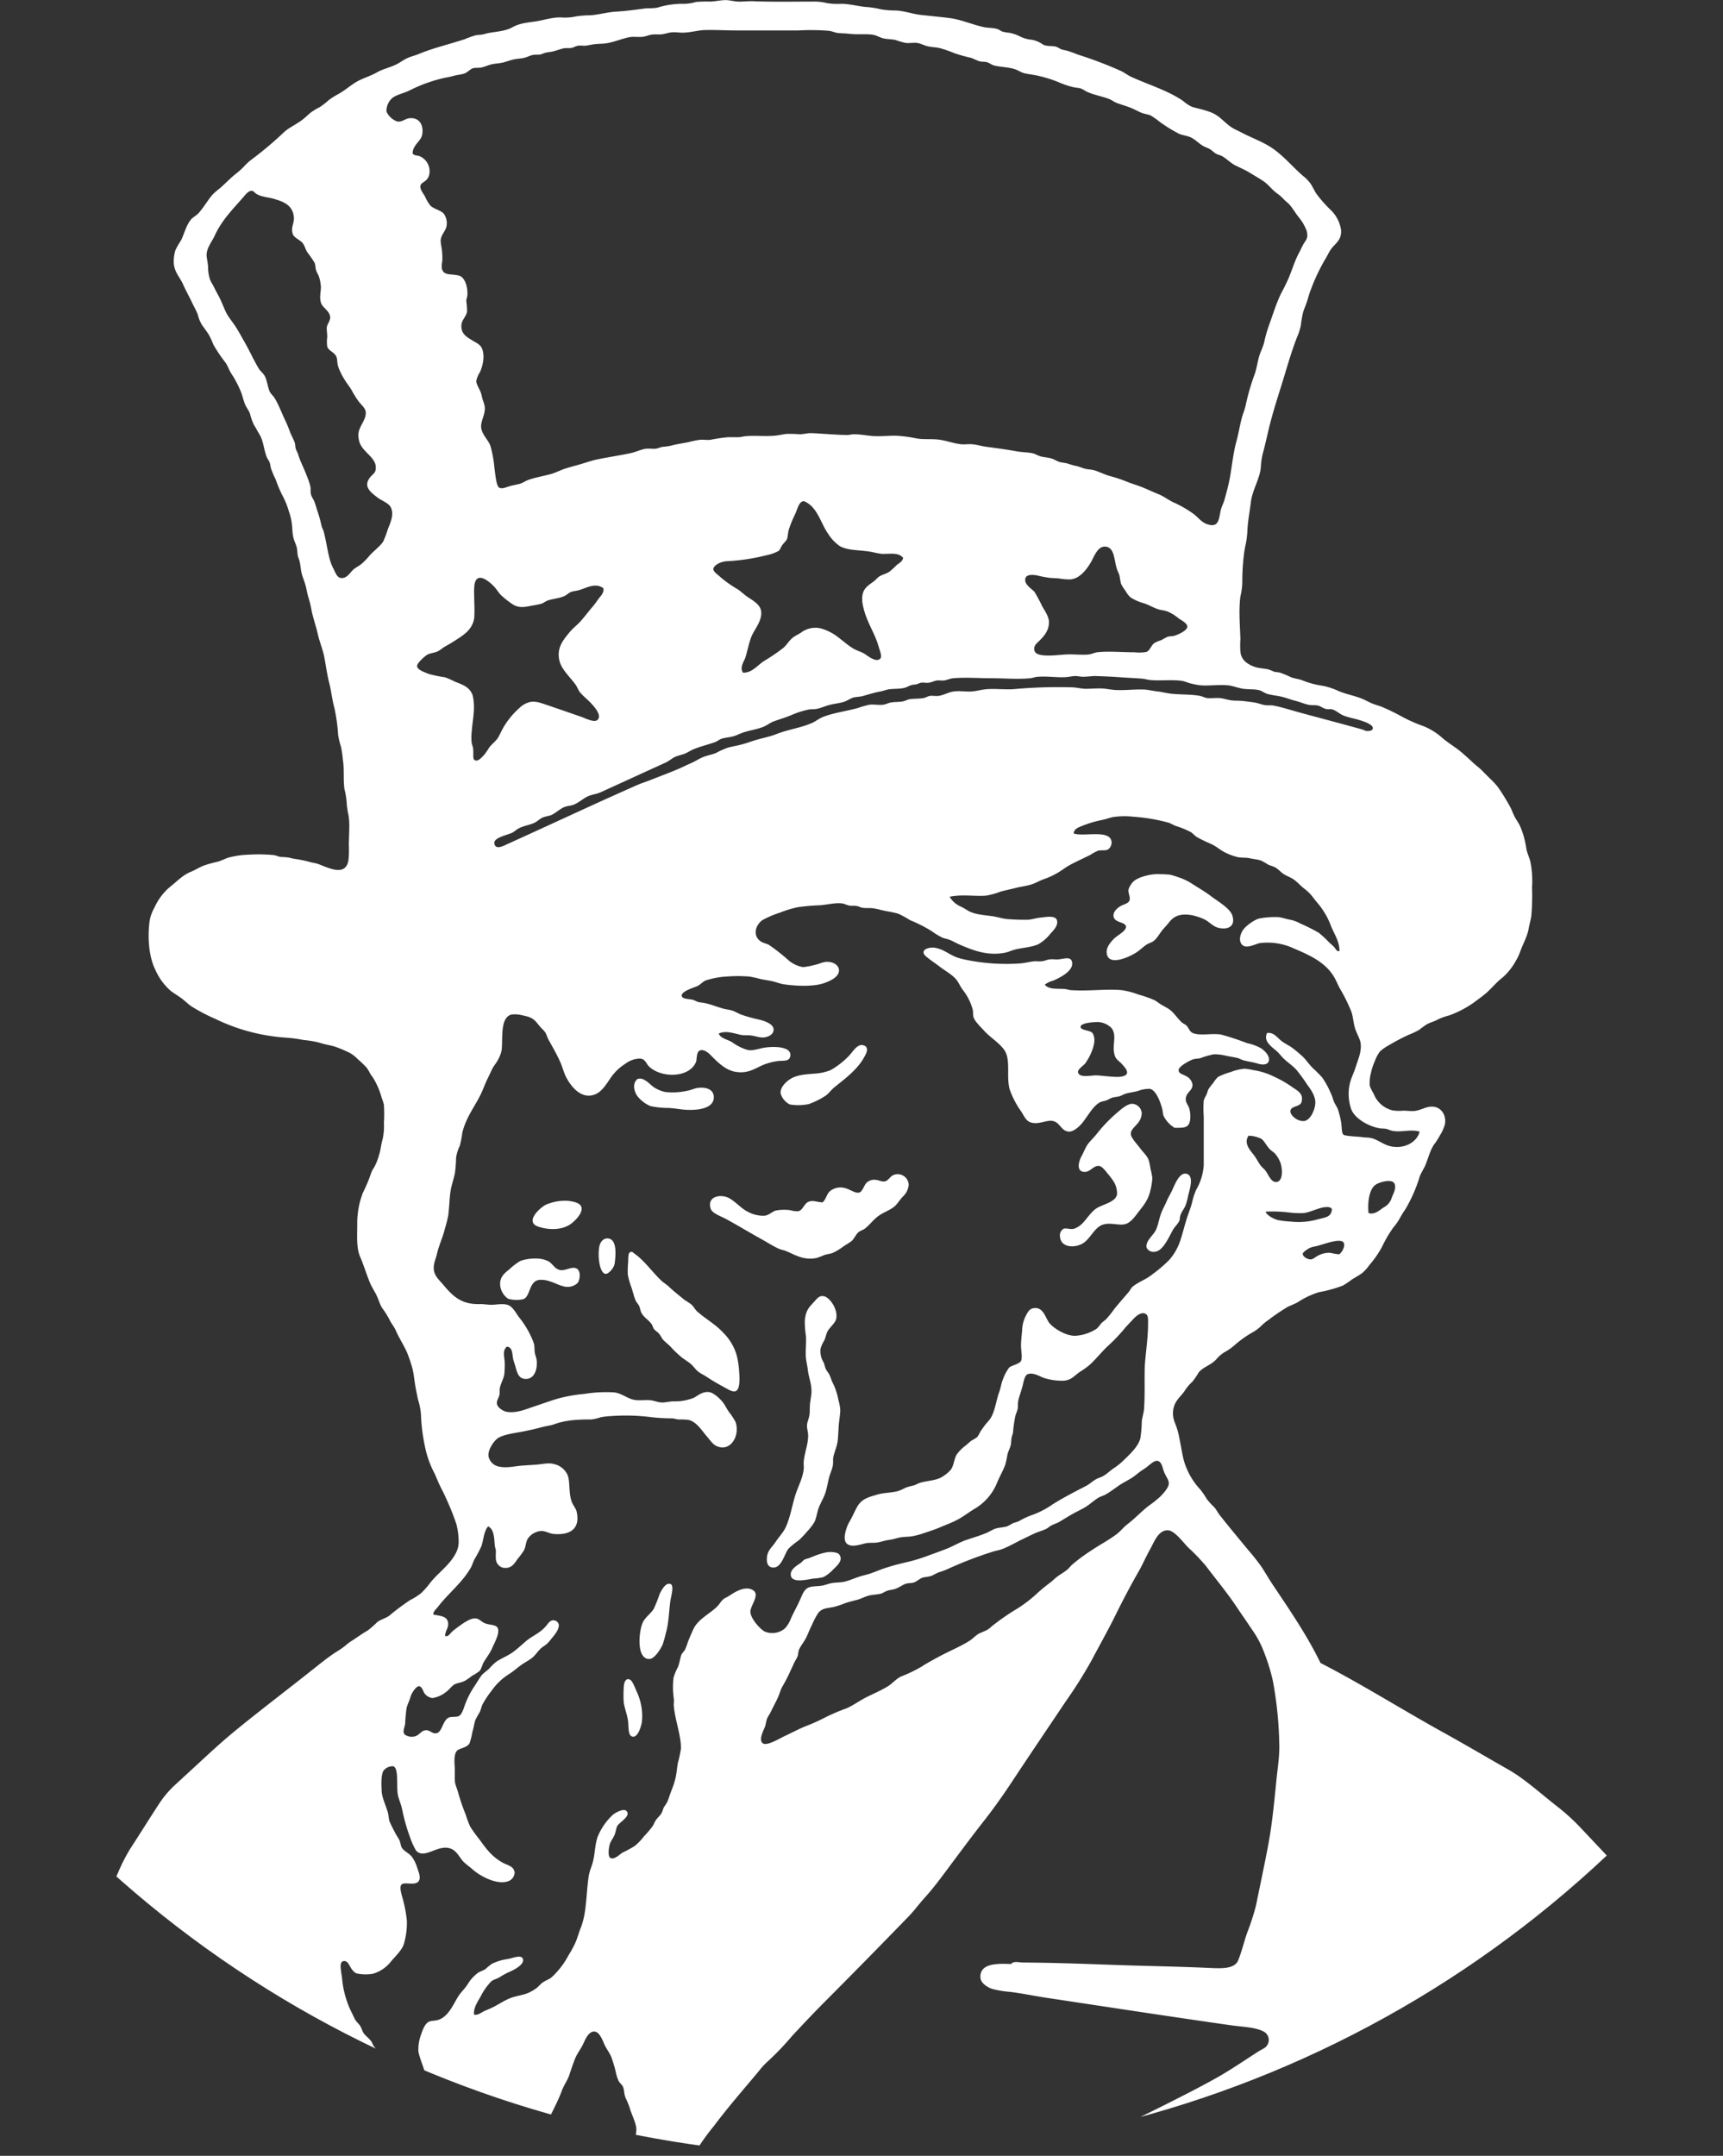 <svg xmlns="http://www.w3.org/2000/svg" viewBox="0 0 433.55 542.41"><rect x="0" y="0" width="433.55" height="542.41" fill="#333333" stroke="none"/><defs><clipPath id="a" transform="translate(-63.71 -12.85)"><circle cx="277.63" cy="277.63" r="277.63" fill="none"/></clipPath></defs><g clip-path="url(#a)" fill="#fff" fill-rule="evenodd"><path d="M0 542.31a34.77 34.77 0 0 0 1.49-3.16c1-3.51 2.6-6.62 3.82-9.88 3.26-8.74 7-17.64 10.25-26.47 1.62-4.35 3.59-8.5 5.5-12.77 2.77-6.18 5.85-12.54 8.67-18.92a43.92 43.92 0 0 1 3.07-6c2.5-3.83 4.79-7.55 7.18-11.19a25 25 0 0 1 4.19-4.94l4.76-4.38c3.16-2.91 6.33-5.89 9.69-8.67 6.67-5.5 13.63-10.73 20.5-16.21 1.72-1.37 3.39-2.7 5.22-3.92a21.91 21.91 0 0 0 2.7-1.86 9 9 0 0 1 1.31-1c1.39-.87 2.66-1.84 4.19-2.71a26 26 0 0 0 2.43-2.14c.92-.68 2.07-.9 3-1.59a58.64 58.64 0 0 1 5.22-3.91 15.25 15.25 0 0 0 2.79-1.77 20.65 20.65 0 0 0 2.15-2.42c1.93-2.53 4.83-4.44 6.43-7.37a6.17 6.17 0 0 0 .84-3.54 17.78 17.78 0 0 0-.56-4 62.13 62.13 0 0 0-2.61-6.53c-.42-1-1-2.08-1.49-3.07s-.91-2.12-1.4-3.17a24.85 24.85 0 0 1-2.42-6.81 46.35 46.35 0 0 1-1-8.1 17.14 17.14 0 0 0-.75-3.73c-.26-1.28-.54-2.55-.74-3.82-.23-1.42-.32-2.69-.65-3.92s-.7-2.33-1.12-3.45c-.81-2.11-2.14-4-3.08-6.15-.43-1-1.2-1.84-1.67-2.89a22.9 22.9 0 0 0-1.78-2.79c-.6-1-.87-2.11-1.39-3.17s-1.16-2-1.59-3c-.93-2.21-1.58-4.48-2.51-6.62-1-2.29-.75-5.14-.75-8.48a21.45 21.45 0 0 1 1.4-7.64 40.2 40.2 0 0 0 2.05-4.85 5 5 0 0 1 .75-1.49 14.14 14.14 0 0 0 1.3-3.26c.42-1.21.46-2.45.84-3.73a14.9 14.9 0 0 0 .37-4.29 34.69 34.69 0 0 0 0-4.56 12.8 12.8 0 0 0-.56-1.77 19.39 19.39 0 0 0-2-4.76c-.28-.48-.65-.9-.93-1.39a10 10 0 0 0-.84-1.4 26.13 26.13 0 0 0-2.33-2.24 7.92 7.92 0 0 0-2.7-1.86 28.09 28.09 0 0 0-3.26-1.31c-1.29-.31-2.49-.53-3.73-.93a25.73 25.73 0 0 0-3.91-.65 36.14 36.14 0 0 0-4-.56 47.7 47.7 0 0 1-18.17-4.75 43.5 43.5 0 0 1-6.08-3.2c-.87-.61-1.64-1.41-2.52-2.05s-1.87-1.21-2.7-1.87a15.1 15.1 0 0 1-3.82-5.31c-1.51-3.05-2-7.8-1.4-12.21a10.14 10.14 0 0 1 1.21-3.35 14.65 14.65 0 0 1 3.92-5.22c1.78-1.39 3.23-3 5.31-3.82 1.06-.44 2-1.06 3.07-1.49a27.47 27.47 0 0 1 3.55-1c1.25-.32 2.19-1 3.44-1.21a20.17 20.17 0 0 1 4-.56 41.62 41.62 0 0 1 6.8.09c.64.12 1.17.41 1.77.47a14 14 0 0 1 2.15.19 10.94 10.94 0 0 0 1.86.37 30.1 30.1 0 0 1 3.73.84 8.58 8.58 0 0 1 1.86.46c2.6 1 6.73 3.08 7.37-1.12a27.44 27.44 0 0 0 .09-3.72c0-2.57.3-5.28-.09-7.55a19 19 0 0 1-.47-3.36 20.14 20.14 0 0 0-.56-3.26c-.33-2.59 0-5-.37-7.18a33.28 33.28 0 0 0-.47-3.35 18.85 18.85 0 0 1-.74-3.08 44.64 44.64 0 0 0-.93-6.71c-.58-2.07-.77-4.23-1.31-6.33s-.82-4.24-1.21-6.34-1.2-3.87-1.68-6-1.19-4-1.58-6.05a28.11 28.11 0 0 0-.75-3.08c-.31-1-.47-2.07-.74-3.07s-.67-1.91-.94-2.89-.3-2.13-.56-3.17c-.12-.51-.37-1-.46-1.49s-.09-1.09-.19-1.68c-.17-1-.73-1.92-.93-2.89-.25-1.17-.23-2.36-.37-3.45a14.63 14.63 0 0 0-.75-3.07 20 20 0 0 0-1.68-4.1 34 34 0 0 1-1.67-4 23.83 23.83 0 0 1-1.12-2.61c-.17-.57-.17-1.08-.37-1.59s-.46-.76-.66-1.21c-.81-1.87-.83-4.07-1.86-5.77-.47-.79-.9-1.61-1.4-2.43a12.91 12.91 0 0 1-1-2.79c-.3-.89-1-1.7-1.31-2.52s-.61-2-.93-2.89a26.55 26.55 0 0 0-2.61-4.94c-.47-.8-.77-1.76-1.3-2.51a38.91 38.91 0 0 1-3.08-4.57 21.58 21.58 0 0 0-1.21-2.61c-.5-.72-1-1.46-1.59-2.24a8.5 8.5 0 0 1-1.11-2.7 25.51 25.51 0 0 0-1.22-2.52c-.74-1.66-1.68-3.27-2.51-5.12s-2.15-3-2.33-5.31a9.37 9.37 0 0 1 .46-3.36 22.54 22.54 0 0 1 1.4-2.42c.88-1.89 1.3-3.75 2.42-5.13.56-.68 1.44-1.07 2.06-1.77 1.13-1.31 2.14-3 3.26-4.38a15 15 0 0 1 2-1.77c1.33-1.17 2.6-2.51 4-3.63a18.56 18.56 0 0 0 2-1.78 13.07 13.07 0 0 1 1.97-1.82 92.8 92.8 0 0 0 8.29-7c1.32-1.16 3.11-1.92 4.57-3.07.74-.58 1.36-1.2 2.05-1.77a17.76 17.76 0 0 1 2.33-1.4 19.55 19.55 0 0 0 2.14-1.68A17.15 17.15 0 0 1 85 23.74c1.63-.88 3-2.11 4.57-3.07s3.5-1.45 5.22-2.43 3.58-1.28 5.31-2.23c.78-.44 1.55-1 2.42-1.4s1.86-.63 2.8-1c3.65-1.54 7.51-2.4 11.56-3.73a28.49 28.49 0 0 1 2.79-1c.55-.11 1.13-.1 1.68-.19s1-.27 1.49-.37c2.2-.41 4.29-.45 6.15-1.49s3.93-1.15 6.06-1.49 4.12-1.1 6.52-.93a12.87 12.87 0 0 0 3.36-.28 22.84 22.84 0 0 1 3.45-.28c2.17-.1 4.4-.8 6.71-.93s4.63-.44 6.89-.75c1.21-.17 2.37 0 3.55-.28a21 21 0 0 1 6.52-.93 10.76 10.76 0 0 0 3.07-.47 34.73 34.73 0 0 1 3.73-.09c1.15-.07 2.31-.31 3.45-.37s2.29.33 3.45.37 2.56-.14 3.73-.09c5 .2 10.18.09 15.09.09a12.9 12.9 0 0 1 3.45.37 16.25 16.25 0 0 0 3.64.19c2.31 0 4.51.72 6.8.84a21.16 21.16 0 0 1 3.26.56 22.86 22.86 0 0 0 3.54.28c2.25.06 4.33.88 6.43 1.11 2.34.26 4.6.48 6.9.75 3.25.38 5.93 1.67 9 2.33 1.09.23 2.32.14 3.36.47.49.15.87.49 1.3.65a8.49 8.49 0 0 0 1.59.28 9.44 9.44 0 0 1 2.79.93 8.18 8.18 0 0 0 3 .84 6.91 6.91 0 0 1 2.72 1.15c1 .57 2 .33 3.26.56a6.32 6.32 0 0 1 1.3.65 11.11 11.11 0 0 0 1.49.37 29.75 29.75 0 0 1 2.8 1 100.36 100.36 0 0 1 11 4.19c.83.42 1.55 1 2.42 1.4 4.34 2 9.18 3.41 13.05 6.06a9.94 9.94 0 0 0 2.23 1.49c1.88.56 4.14.94 5.78 1.86s2.59 2.25 4.29 3.36c.71.46 1.67.85 2.52 1.3 2.43 1.3 5.27 2.28 7.54 3.82 3.09 2.09 5.26 4.86 8 7.18a8.75 8.75 0 0 1 1.86 2c.49.77.84 1.61 1.4 2.43a32.14 32.14 0 0 0 3.54 4 8.82 8.82 0 0 1 2.61 5c.21 2.66-1.48 3.38-2.61 5-.48.71-.87 1.61-1.39 2.42a49.41 49.41 0 0 0-3.64 7.74c-.36.89-.61 1.88-.93 2.89s-.74 1.85-1 2.79a29 29 0 0 0-.56 3.27 14.25 14.25 0 0 1-.93 2.88c-1.49 3.8-2.58 7.76-3.73 11.47s-2.46 7.69-3.44 11.83c-.49 2.05-.93 4.1-1.5 6.15a19.25 19.25 0 0 0-.46 3.36c-.28 3-2.14 5.6-2.52 8.85-.25 2.15-.7 4.34-.84 6.71a24.44 24.44 0 0 1-.37 3.45 28.12 28.12 0 0 0-.56 3.26 57 57 0 0 0-.37 6.81 16.59 16.59 0 0 1-.47 3.35c-.45 3.36-.12 7.29 0 10.72a23.44 23.44 0 0 0 0 3.26 3.89 3.89 0 0 0 1.31 2.52 7.26 7.26 0 0 0 2.51 1.3c.91.29 1.82.29 3.17.56a12.75 12.75 0 0 1 1.4.56c.49.16 1.08.14 1.59.28a27.44 27.44 0 0 1 2.7 1.12c.93.38 2 .44 3 .84a22.56 22.56 0 0 0 2.89.93c1.14.3 2.15.36 3.17.65a18.62 18.62 0 0 1 2.79 1c1.76.79 3.66 1.12 5.69 1.86.89.33 1.68.78 2.61 1.21s1.89.64 2.79 1a53.05 53.05 0 0 1 5.13 2.51 38.74 38.74 0 0 0 5.31 2.33 16.31 16.31 0 0 1 4.66 2.89c1.39 1.23 3 2.16 4.38 3.26s2.68 2.37 4 3.55a23.48 23.48 0 0 1 2 1.77c1.19 1.29 2.62 2.47 3.73 3.91a52.41 52.41 0 0 1 2.89 4.66c.5.84.77 1.72 1.21 2.61s1 1.59 1.4 2.42a21.54 21.54 0 0 1 1 2.8 27.82 27.82 0 0 1 .65 3.17c.21.94.67 1.93.94 2.89a24.73 24.73 0 0 1 .46 6.71 59.13 59.13 0 0 1-.18 7.08c-.14 1-.47 2.13-.66 3.17-.37 2.08-1.32 3.63-2.05 5.59a13.36 13.36 0 0 1-1.21 2.61 15.45 15.45 0 0 1-3.35 4.19c-1.47 1.11-2.58 2.52-3.92 3.73a26.48 26.48 0 0 1-2.14 1.68 25.87 25.87 0 0 1-7.36 4.1 14.94 14.94 0 0 0-2.8 1c-.88.48-1.75.72-2.61 1.11a26.64 26.64 0 0 0-2.24 1.59 23.23 23.23 0 0 1-2.61 1.21 54 54 0 0 0-4.94 2.61 10.4 10.4 0 0 0-2.23 1.58 10 10 0 0 0-1.31 2.52 14 14 0 0 0-.93 2.89 8.93 8.93 0 0 0-.28 3.26 15 15 0 0 0 1 2 6.79 6.79 0 0 0 4.66 4.1 10.13 10.13 0 0 0 2.7.09c.89 0 1.79.13 2.61.09 1.75-.07 3.09-1.17 4.75-1.11 2.16.06 3.61 2.05 3.17 4.47a10.31 10.31 0 0 1-1.21 2.7 17.71 17.71 0 0 1-1.49 2.33c-1.08 1.53-1.61 3.94-2.33 5.5-.41.87-1 1.73-1.31 2.61a37.47 37.47 0 0 1-3.54 8.11 26.19 26.19 0 0 0-1.49 2.42 13.33 13.33 0 0 1-1.58 2.24 31.65 31.65 0 0 0-2.89 4.94 25.76 25.76 0 0 1-3.17 4.56 10.41 10.41 0 0 1-1.87 2.05c-.73.51-1.56 1-2.42 1.5a26.61 26.61 0 0 1-2.33 1.58 33.22 33.22 0 0 1-6.06 1.68 20.87 20.87 0 0 0-5.31 2.51c-.83.48-1.75.78-2.61 1.22a50.19 50.19 0 0 0-4.66 3.16 14.54 14.54 0 0 0-2.14 1.78 10.94 10.94 0 0 1-2.24 1.58 27.23 27.23 0 0 0-4.47 3.26 15.25 15.25 0 0 1-2.33 1.59 8.16 8.16 0 0 0-2.05 1.77c-1.4 1.54-3.37 1.94-4.47 3.35a18 18 0 0 1-1.59 2.33 10.29 10.29 0 0 0-1.77 2.05c-1.11 1.76-2.58 2.51-3 4.85a6.11 6.11 0 0 0 .37 3.35 18.94 18.94 0 0 1 .93 2.89c.5 2.23.83 4.59 1.31 6.53a17.9 17.9 0 0 0 4.19 7.45 19.48 19.48 0 0 1 1.59 2.33 16.82 16.82 0 0 0 1.86 2.05c.6.67 1 1.54 1.58 2.24 2.28 2.88 4.65 5.71 7 8.57a54.31 54.31 0 0 1 3.45 4.38c1 1.55 1.92 3.17 3 4.75 4.18 6.24 8.52 12.62 11.75 19.3 10.41 5.35 20.34 11.63 30.47 17.24 5.21 2.88 10.21 5.81 15.19 8.67 1.3.74 2.56 1.44 3.73 2.23 3.43 2.33 6.63 5.19 10 7.83a53.08 53.08 0 0 1 6.25 5.69c3.76 4 7.74 8.19 11.55 12.3a84.31 84.31 0 0 1 5.13 6.71q5.12 6.74 10.25 13.6a54.37 54.37 0 0 1 4.66 7.27c1.34 2.57 2.49 5.27 4 7.83v34.58H264.96c.65-.24 1.43-.19 2.14-.47 1.75-.68 3.39-1.65 5.13-2.42 7-3.13 13.57-6.21 20.5-9.69 4.45-2.24 8.87-4.46 13.23-6.9 3.59-2 7.39-4.62 10.81-6.8.53-.34 1.16-.59 1.59-.94a2.41 2.41 0 0 0-.1-3.82c-2-1.28-5.51-1.32-8.66-1.77-15.66-2.24-30.69-4.55-46.23-6.89-3-.45-5.92-1.08-9.13-1.49a25.35 25.35 0 0 1-4.57-.75c-1.33-.45-2.64-1.41-2.89-2.42a2.74 2.74 0 0 1-.09-.84c.17-3.17 4.17-3.15 7.73-3 .61-.85 2-.38 3-.38 8.3.05 16.39.37 24.69.66 6.8.23 14 .34 21.07.65 3.56.15 7.39.56 8.38-1.87.85-2.06 1.42-4.51 2.24-6.89a60.28 60.28 0 0 0 2.24-6.9c1-4.93 2.09-10 3.07-15.19s1.51-10.71 2.05-16.22c.28-2.8.74-5.6.75-8.38a96.2 96.2 0 0 0-1.62-16.71 47.69 47.69 0 0 0-2.14-7 24.73 24.73 0 0 0-3.17-6c-1.22-1.85-2.48-3.63-3.73-5.5-2.35-3.55-5.09-6.83-7.82-10.44a50.18 50.18 0 0 0-4.48-4.66c-1.05-1.05-3.35-4.17-4.94-4.29-2.51-.19-3.55 2.85-4.66 4.85s-1.91 3.9-2.89 5.59c-2.13 3.71-4.12 7.55-5.87 11.09-1.86 3.76-3.95 7.44-5.87 11.09a114.46 114.46 0 0 1-6.6 10.49c-4.56 6.81-9.14 13.56-13.6 20.32-2.26 3.41-4.58 6.68-7.09 9.87s-4.94 6.47-7.36 9.7-4.79 6.57-7.45 9.5c-1.35 1.49-2.54 3.14-3.92 4.57-7 7.23-14 14.35-21.06 21.44-2.79 2.78-5.56 5.74-8.29 8.66a70.48 70.48 0 0 1-6.25 6.53 16.58 16.58 0 0 0-2.05 2.23c-3.87 4.65-7.84 9.16-11.46 14a54.59 54.59 0 0 0-3.64 4.94 7.76 7.76 0 0 0-1.86 2.52h-17.71c.64-1.63 2.36-2.43 3.08-3.92a5.93 5.93 0 0 0 .65-3c-.16-1.63-1.18-3.45-1.68-5.22a21 21 0 0 0-1-2.42c-.41-.94-.33-2-.66-2.8-.24-.58-.83-.95-1.11-1.49a10.69 10.69 0 0 1-.66-2 30.68 30.68 0 0 0-1.21-4.1c-.47-1.12-1.25-2-1.86-3.45s-1.32-2.88-2.42-2.89c-1.34 0-2.1 1.69-2.71 3-.72 1.53-1.55 2.49-2.05 3.72-.59 1.46-1.05 2.87-1.49 4.2s-1.38 2.59-1.86 3.91c-.94 2.56-2.37 5.21-3.64 7.83-1.11 2.31-3.73 5-6.8 4.66a9.83 9.83 0 0 1-4.47-2c-.66-.44-1.43-.75-2.05-1.21s-1.15-1.45-2-1.12c-.34 2.82 2.5 3.83 1.86 6.43a2.25 2.25 0 0 1-2.42 1.68c-.93-.05-1.58-.76-2.43-1.4-.64-.48-1.8-1.36-2.61-1.21-1.07.2-1.41 1.85-1.49 2.89H0zM103.82 38.59c.42.67 1.24.44 1.86.75a4.1 4.1 0 0 1 2.24 4.93 2.77 2.77 0 0 1-1 1.31c-.55.42-1 .61-1.12 1.12-.18 1 .71 1.94 1.12 2.7a10.87 10.87 0 0 0 1.37 2.33c.91.89 2.79 1.21 3.45 2.14a4.06 4.06 0 0 1 .65 2.8c-.13 1.36-1.3 2.19-1.49 3.63-.1.81.34 2.21.38 3.64a16.49 16.49 0 0 1 0 1.86 5.31 5.31 0 0 0-.1 1.77c.49 1.86 2.17 1.25 4.29 1.77 1.45.36 2.23 2.69 2.14 4.76 0 .54-.25 1-.28 1.67a18.8 18.8 0 0 1 .19 2.61c-.17 1.18-1.27 2.07-1.4 3.27-.24 2.38 1.38 3.17 2.89 4.1.66.4 1.83.92 2.24 1.86.84 1.93.22 4.46-.47 6a6.43 6.43 0 0 0-.93 2.23c0 1 .86 2 1.21 3.17.17.56.27 1.18.47 1.77a8 8 0 0 1 .46 1.68c.13 1.81-1 3.38-.93 4.94.08 1.81 1.75 3.19 2.33 4.75a28.78 28.78 0 0 1 1 5.41c.23 1.64.47 4.7 1.21 5.12s1.62-.05 2.7-.37c.92-.27 2.06-.43 2.7-.65s1.19-.62 1.77-.84c1.88-.72 3.92-1 6-1.59 1.19-.36 2.39-1 3.63-1.39s2.64-.73 3.92-1.12 2.54-.83 3.91-1.12c2.74-.57 5.68-1 8.48-1.59 1.37-.3 2.7-1 3.92-1.11.8-.1 1.57.08 2.33 0 .6-.07 1.18-.38 1.77-.47a16.6 16.6 0 0 0 2.05-.28c1.3-.39 2.83-.56 4.56-.93a24.17 24.17 0 0 1 2.71-.56c.89-.09 1.79.1 2.7 0a41.61 41.61 0 0 1 4.38-.65h2.52c.7 0 1.41-.23 2.14-.28 2.33-.18 4.77.1 7.08-.1 1.08-.09 2.09-.36 3.08-.46a32.5 32.5 0 0 1 3.26.09c1 0 2-.32 3-.28 3.1.13 6 .43 9 .47.54 0 1.12-.2 1.68-.19 1.74 0 3.49.4 5.22.47s3.62-.13 5.4-.1a32.57 32.57 0 0 1 5 .66c1.78.32 3.58.12 5.32.28 2.05.18 4 1 6.05 1.21.94.09 1.87-.09 2.8 0 1.12.1 2.33.48 3.63.65 2.41.32 5 .67 7.46 1.12 1.39.25 2.67.23 3.91.46.82.16 1.52.65 2.24.84s1.69.24 2.52.47 1.55.74 2.23.93 1.45.18 2.24.47a18.27 18.27 0 0 0 2.05.56c.7.16 1.36.47 2.05.65s1.53.18 2.24.37c1.29.36 2.59 1.09 4.1 1.49a36.11 36.11 0 0 1 4.19 1.4c1.35.56 2.76.93 4.1 1.49s2.65 1.16 3.92 1.68 2.32 1.35 3.63 2a27.89 27.89 0 0 1 5.31 3.07c1 .79 1.8 1.93 3.17 2.43 3.17 1.13 3-1.47 3.54-3.64.23-.89.7-1.7.94-2.61s.5-1.86.74-2.79c1-3.77 1.17-7.95 2.24-11.84.52-1.91.82-3.82 1.3-5.69.34-1.3.89-2.47 1.12-3.82a57.55 57.55 0 0 1 2.24-7.55c.43-1.36.62-2.71 1-4.1s1-2.38 1.31-3.72a36 36 0 0 1 1.1-3.95c1.19-3.24 2.1-6.45 3.63-9.22.33-.61.63-1.25.93-1.87 1.26-2.61 1.84-5.17 3.26-7.73.29-.52.57-1.23.94-1.87.68-1.2 1.29-1.46.84-3.35a12 12 0 0 0-2-3.45c-.84-1.06-1.51-2.21-2.24-3.08-.41-.49-1.07-.94-1.58-1.49a10.71 10.71 0 0 0-1.59-1.4c-1.23-.87-2.15-2.12-3.17-2.88s-2.47-1.55-3.72-2.33-2.73-1.38-3.92-2c-1-.58-1.91-1.51-3-2.15-.48-.29-1.08-.38-1.58-.65s-1-.8-1.5-1.12-1.22-.52-1.77-.84c-1.13-.67-2.07-1.69-3.07-2.14s-2.05-.52-3-.93a36.28 36.28 0 0 1-4.85-3 19.39 19.39 0 0 0-2.24-1.58c-.7-.32-1.5-.38-2.23-.65-1-.39-2-1-3.08-1.4s-2.19-.72-3.26-1.12c-.63-.23-1.14-.67-1.77-.93-1.77-.72-3.93-1.06-5.69-1.86-.51-.24-1-.64-1.58-.84s-1.38-.2-2.05-.38a21.12 21.12 0 0 1-3.54-1.21 32.23 32.23 0 0 0-5-1.58c-1.19-.3-2.36-.38-3.54-.65-.9-.21-1.8-.88-2.7-1.12-1.6-.44-3.22-.45-4.94-.84-.66-.15-1.22-.67-1.86-.84s-1.13-.07-1.68-.19c-.84-.18-1.58-.69-2.42-.93a40.33 40.33 0 0 1-4-1.12 32.34 32.34 0 0 0-3.73-1.3c-1-.24-2.08-.23-3.07-.47s-1.85-.74-2.71-.84-1.9.11-2.89 0a25.12 25.12 0 0 1-2.51-.74c-.93-.21-2-.19-2.89-.37-1.15-.24-1.95-.91-3.17-1-1.85-.19-3.68.05-5.59-.19-.89-.11-1.76-.1-2.7-.18-.78-.07-1.53-.45-2.33-.56a56.74 56.74 0 0 0-7.74-.1h-15.61c-2.73 0-5.68-.18-8.1-.09-1.58.06-3.46.62-5.41.65-.91 0-1.83-.16-2.7-.09s-1.56.35-2.33.47-1.76 0-2.61.09-1.56.46-2.33.56c-1.1.13-2.36-.08-3.36.09-2 .37-4.1 1.34-6.15 1.59-.85.1-1.74.08-2.61.18s-1.54.29-2.33.38c-.59.06-1.25-.08-1.86 0s-1.1.45-1.68.56-1.26 0-1.86.09c-1 .19-2 .62-3 .84-.55.11-1.11.14-1.67.28s-.94.39-1.4.46-1.2 0-1.77.1c-.75.14-1.49.56-2.24.74s-1.69.2-2.51.37-1.74.51-2.61.75-1.91.28-2.89.47-1.8.64-2.71.83c-.67.15-1.47 0-2.14.19s-1.31 1-2.14 1.31-1.68.32-2.52.55a23.29 23.29 0 0 1-2.52.56 38.31 38.31 0 0 0-9 3.27c-1.44.66-3.19 1-4.19 1.86a4.28 4.28 0 0 0-1.4 3.36 4.64 4.64 0 0 0 2.8 2.51c1.52.11 2-1.07 3.82-.84 2 .25 2.77 2.16 2.33 4.29-.41 1.59-2.32 2.45-2.38 4.55zm-40 9.6c-.86-.59-1.75.42-2.42 1.21-2.73 3.18-5.51 5.83-7.37 9.88-.72 1.58-2 3-2.05 4.85 0 .72.31 1.93.38 3.07a10.6 10.6 0 0 0 .46 3.08c.27.69.74 1.35 1.12 2.14s.74 1.44 1.12 2.14c.76 1.42 1.28 3 2 4.38.63 1.11 1.53 2.17 2.24 3.27s1.37 2.31 2 3.44c1.42 2.4 2.5 4.93 3.82 7.09.41.68 1.12 1.17 1.49 1.86.62 1.16.72 2.63 1.21 3.82.28.68.94 1.14 1.3 1.77 1 1.63 1.7 3.58 2.61 5.5a31.27 31.27 0 0 1 1.21 2.89c.36 1 .93 1.9 1.22 2.8.16.5.11 1.07.28 1.58s.42.84.56 1.3c.54 1.85 1.45 3.46 2.14 5.32a20.15 20.15 0 0 1 .93 2.7c.17.84 0 1.43.19 2.14s.65 1.22.93 2 .47 1.53.74 2.33a35 35 0 0 1 1 3.63c.12.49.41.92.56 1.5.56 2.17.78 4 1.4 6.52a11.92 11.92 0 0 0 1.12 2.89c.42.87.81 2 1.77 2.14 1.58.18 2.29-1.44 3.26-2.23.67-.55 1.47-.88 2.14-1.5a18.7 18.7 0 0 0 1.77-1.86c1.09-1.28 2.87-2.48 3.54-3.73a30.23 30.23 0 0 0 1.12-3c.59-1.55 1.6-3.54.75-5.41-.53-1.14-2.28-1.69-3.36-2.51-1.79-1.37-3.76-2.85-1.77-5.22.72-.86 1.47-1 1.31-2.7-.22-2.2-3.11-3.53-4-5.78a5.84 5.84 0 0 1-.37-2c0-2.21 2-3.69 1.86-5.78-.07-1-1-1.71-1.86-2.8a26.85 26.85 0 0 1-1.77-2.88c-.56-.92-1.29-1.78-1.87-2.8a14.94 14.94 0 0 1-1.49-3.17c-.22-.79-.13-1.6-.37-2.24-.46-1.2-2-1.53-2.33-2.61a9.32 9.32 0 0 1 0-2.42c0-.9-.18-1.83-.1-2.51s.87-1.56.84-2.43c-.05-1.63-2-2.44-2.33-3.73-.42-1.44 0-2.63 0-3.91a11.2 11.2 0 0 0-.46-2.52c-.16-.54-.57-1.09-.75-1.67s-.15-1.33-.37-1.87a25.79 25.79 0 0 0-1.86-2.7c-.44-.72-.66-1.65-1.12-2.24-.68-.86-2.21-1.38-2.52-2.33-.56-1.71.4-2.67.28-4.19-.22-2.86-2.33-3.87-4.75-4.57-1.68-.59-4.31-.52-5.36-1.97zm123.13 121.06c2.24.09 3.63-1.84 5.22-2.89a47.6 47.6 0 0 0 4.94-3.35c.91-.79 1.42-1.84 2.42-2.61.5-.39 1.26-.75 2-1.21a6 6 0 0 1 4.85-1.12 12.29 12.29 0 0 1 2.79 1.12c1.76.92 3.49 2.72 5.41 3.91.94.58 2 .86 2.79 1.3s3.16 2.55 4.2 1.22c.4-.53-.2-1.94-.47-2.89-.78-2.72-1.77-4.18-2.8-6.71a18.8 18.8 0 0 1-1.3-4.38c-.35-3.25 1-4 2.8-5.32.56-.41 1-1 1.49-1.3.73-.47 1.67-.63 2.42-1.12a17.41 17.41 0 0 0 1.86-1.68c.63-.53 1.54-.93 1.68-1.86-1.14-1.35-2.88-1-5-1-1.14 0-2.49-.47-3.92-.65-2.82-.35-5.14-.27-7-1.3a10.53 10.53 0 0 1-2.88-3c-1.51-2.08-2.26-4.95-4.1-6.9a6.33 6.33 0 0 0-2-1.4c-1.27-.08-1.61 1.78-2.24 3.17a31.6 31.6 0 0 0-1.58 3.82c-.27.86-.27 1.85-.47 2.42s-.66.89-1.12 1.49-.65 1.31-1 1.59a10.8 10.8 0 0 1-3.17 1.12 51 51 0 0 1-10 1.49c-1.67.15-3.27 1.12-3.27 2 0 .67 1.16 1.39 1.78 2a29.8 29.8 0 0 0 4.38 3.08c.72.48 1.38 1.13 2.14 1.68 1.37 1 3.54 2 3.73 3.91.24 2.4-1.73 4.5-2.43 6.24s-1 3.65-1.58 5.41c-.41 1.11-1.43 2.38-.57 3.72zm91.43-31.69c-2.2-.36-3 2.44-4 4.1s-2.66 3.86-4.94 4.11a13.21 13.21 0 0 1-2.7-.19c-.84-.11-1.69-.11-2.61-.19a32.06 32.06 0 0 1-3.36-.65c-1.63-.24-2.66 0-2.79.93-.22 1.51 1.84 2.62 2.33 3.26a40.22 40.22 0 0 1 1.95 3.64c.69 1.17 1.63 2.57 1.68 3.82.09 2.22-1.31 3.77-2.52 4.94-.61.59-1.47 1.26-1.11 2.42.53 1.77 5.35 1.08 7.73.93 2-.12 4.16.15 5.78 0 .8-.07 1.57-.47 2.24-.56 2.75-.33 6.27 0 9.41 0a10.6 10.6 0 0 0 3-.09c.89-.34 1.17-1.64 2-2.24a9.24 9.24 0 0 1 1.77-.74 16.19 16.19 0 0 1 1.58-.84c.56-.16 1.22-.11 1.77-.28 1.06-.32 3.14-1.34 3.17-2.24s-1.6-1.67-2.23-2.14a11.08 11.08 0 0 0-2.71-1.68c-.85-.33-1.62-.33-2.33-.56-1.21-.38-2.34-1.08-3.54-1.49a12.57 12.57 0 0 1-3.45-1.49 5.94 5.94 0 0 1-1.3-1.68 10.2 10.2 0 0 1-1.12-1.77 20.24 20.24 0 0 1-.37-2c-.14-.57-.56-1.28-.75-2-.6-1.91-.53-4.98-2.58-5.32zM151.82 148c-2-1.47-4.23-.08-6.06.47-.69.2-1.43.23-2.05.46s-1.16.84-1.87 1.12c-1.16.47-2.64.6-3.91 1-.62.2-1.15.67-1.68.84-.78.24-1.81.37-2.7.55-2.61.56-3.67.36-5.41-1a20.35 20.35 0 0 1-2.14-1.77c-.66-.71-1.27-1.76-2-2.42-1.36-1.32-4.36-3.63-4.66.37-.1 1.38 0 2.56 0 3.91a37.44 37.44 0 0 1 0 3.82c-.38 3.14-2.82 4.51-5.12 6-.68.43-1.32.82-2.05 1.21s-1.36 1-2 1.31c-1 .45-1.88.44-2.61.83-.55.3-2.66 2.11-2.61 2.89.06.93 1.66 1.46 3 2a37.46 37.46 0 0 0 4.1.84 26.58 26.58 0 0 1 2.52 1.12c2 .78 3.66 1.36 4.38 3.45a13.83 13.83 0 0 1 .28 3.82c-.14 2.65-.8 5.5-.56 7.92.06.57.32 1.07.37 1.58.19 1.67-.23 2.74.56 3s1.62-.78 2.15-1.3a17.76 17.76 0 0 0 1.39-2c.61-.77 1.56-1.52 2.05-2.23s.92-1.79 1.5-2.8a20.27 20.27 0 0 1 4-4.85 5.69 5.69 0 0 1 3-1.58c1.6-.13 2.94.52 4.47 1 2.92 1 4.86 1.67 8.11 2.8 1.15.4 3.29 1.55 4.1.75 1.16-1.17-.94-3.37-1.49-4-.89-1-2.2-2-3-3-.39-.5-.56-1.12-1-1.77-1.42-2-3.56-3.85-4.1-6.06-.82-3.33 1.05-5.36 2.52-7.18.85-1.05 1.95-1.85 2.79-2.79 1.14-1.29 2.11-2.61 3.17-3.83.52-.6 1-1.37 1.49-2s1.3-1.42 1.07-2.48zm123.67 22.09c-.61 0-1.84.16-2.89.19-.72 0-1.44-.19-2.05-.19s-1.54.23-2.33.28c-2.24.14-4.67-.27-7-.09-.65 0-1.29.3-2 .37-3.17.3-6.48 0-9.69 0s-6.6-.27-9.69 0c-.79.07-1.54.46-2.33.56-.57.06-1.2-.07-1.77 0s-1.29.46-2 .56-1.32-.09-2 0a8.36 8.36 0 0 0-1 .37c-.4.11-.82.1-1.22.19-.7.16-1.3.58-1.95.74-1.31.32-2.6.18-3.92.37-.72.11-1.43.42-2.23.56-1.41.26-2.86.72-4.29 1.12-.8.22-1.6.19-2.33.37s-1.66.87-2.52 1.12c-1.1.33-2.37.45-3.54.75s-2.17.81-3.26 1c-.69.14-1.44.05-2.14.19a23.59 23.59 0 0 0-4.29 1.4c-1.44.6-2.82 1-4.19 1.49-1 .34-1.76 1-2.71 1.4-1.66.69-3.51.9-5.22 1.49-.85.29-1.59.7-2.42.93s-1.85.31-2.8.56c-.65.18-1.19.69-1.86.93-1.65.59-3.43 1-5.12 1.68-.77.29-1.5.79-2.24 1.12s-1.72.5-2.52.84-1.63 1.09-2.51 1.49c-5.35 2.43-10.92 5-16.31 7.45-1 .44-2 .54-3 .93-1.41.57-2.4 1.68-3.91 2.24-.69.26-1.5.26-2.24.56-1.06.43-2.19 1.51-3.26 2-.62.26-1.55.35-2.24.65s-1.29 1-2.23 1.4-2.28.66-3.36 1.12c-.83.34-1.44 1-2.05 1.3-1.55.67-4.7 1.26-4.47 2.7.28 1.75 2.41.53 3.17.19 10.86-4.9 21.93-10.13 32.8-14.91 1.11-.49 2.31-.85 3.45-1.31 2.27-.9 4.56-1.74 6.8-2.7 1.11-.47 2.13-1 3.27-1.49s2.07-1.16 3.17-1.58 2.19-.58 3.16-1a20.18 20.18 0 0 1 2.89-1.3c1.07-.3 2.18-.48 3.26-.75s2-.6 3-.93c2-.67 4.11-1 6.05-1.77 2.92-1.15 6.19-1.56 8.95-2.8.88-.39 1.61-1 2.52-1.4 2.5-1.07 6-1.52 8.94-2.33a27.45 27.45 0 0 1 2.89-.83c1.12-.16 2.18.12 3.45 0 .69-.07 1.27-.44 2-.56.95-.18 2-.11 3-.28.6-.11 1.18-.47 1.77-.56 1.14-.18 2.32-.08 3.45-.28.57-.11 1.12-.49 1.68-.56s1.44.1 2.14 0c1.37-.2 2.62-1 3.92-1.12 1.5-.19 3 .14 4.56 0 1.22-.11 2.39-.47 3.64-.56 2.21-.16 4.48.13 6.71 0a122.21 122.21 0 0 1 14.91-.46c1.08.06 2.11.33 3.17.37 1.29 0 2.55-.12 3.82-.1s2.33.29 3.54.38c2.4.16 4.8-.18 7.18-.1 1.1 0 2.32.34 3.54.47s2.22.43 3.35.56c2.5.29 5.13.14 7.36.56.64.12 1.23.48 1.87.56.86.1 2.11-.09 3.17 0 .88.07 1.8.41 2.79.56s2.06.06 3.08.18 1.93.23 2.89.38 1.74.53 2.61.65 1.33 0 1.95.09c1.87.31 4.34 1.1 6.43 1.68 5.42 1.48 10.27 2.74 15.85 4.29 1.12.31.8.44 1.58.46.56 0 1.23-.13 1.31-.65.13-.85-1.6-1.56-3.17-2.05-1.33-.42-2.81-.67-4-1.12s-1.87-1.22-2.89-1.58c-.58-.21-1.18 0-1.86-.19s-1.25-.7-2-.84-1.46 0-2.24-.18c-1.09-.22-2.21-.73-3.35-1s-2.26-.76-3.36-1c-1.3-.33-2.58-.4-3.72-.75-.72-.22-1.35-.77-2.05-.93-1.29-.3-2.83-.14-4.2-.38-1.19-.2-2.46-.73-3.63-.83-2.3-.21-4.58.16-6.9 0a19.46 19.46 0 0 1-2.42-.47c-.76-.16-1.52-.55-2.24-.65-2.43-.35-5.2 0-7.73-.19-.78-.05-1.56-.31-2.33-.37-1.93-.15-3.86-.23-5.78-.37s-4.11-.23-6.07-.29zm-5.32 39.61c2.3.91 9.06-1.09 9.51 2a2.08 2.08 0 0 1-.93 2.05c-.63.32-1.63.1-2.42.28a10.35 10.35 0 0 0-1.87 1c-1.72.89-4 1.88-5.59 2.8-1 .59-1.92 1.32-2.89 1.86a18.25 18.25 0 0 1-3.26 1.49c-1.13.39-2.17 1.05-3.36 1.4s-2.48.5-3.82.84c-1.17.3-2.5.56-3.82.93a18.92 18.92 0 0 1-3.63 1c-2.93.22-6-.39-9.14.28a6 6 0 0 0 2.71 2.42 17.43 17.43 0 0 1 1.67.93c1.58 1 3.36 1.16 6.06 1.49 1.35.17 2.69.61 3.82.75a51.2 51.2 0 0 0 5.32.19c.89 0 2.14-.43 3.44-.56s3.67-.6 4 .74-.94 2.54-1.68 3.36a10.54 10.54 0 0 1-3 2.61c-1.69.78-4 .89-5.68 1.3-1 .23-1.79.66-2.71.84-4.54.91-8.34-.72-11.46-2.05-.8-.34-1.53-.79-2.33-1.12s-1.44-.37-2.05-.65a17.5 17.5 0 0 1-2.61-1.59 35.8 35.8 0 0 0-5.5-2.79 23.35 23.35 0 0 0-2.89-1.59c-1.45-.44-2.87-.6-4.28-.93a17.9 17.9 0 0 0-2.15-.46c-.76-.09-1.57 0-2.51-.1-.48-.05-.92-.34-1.49-.46s-1.26 0-1.87-.1-1.32-.49-1.86-.56c-1.76-.21-3.66.32-5.59.47a53.25 53.25 0 0 0-5.5.47 26.74 26.74 0 0 0-4.57 1.39 23.69 23.69 0 0 0-4.38 1.87c-1.82 1.26-2.55 4-.37 5.4.57.38 1.32.48 2 .84a47.14 47.14 0 0 1 4.76 3.73 7.63 7.63 0 0 0 3.82 1.86 17.42 17.42 0 0 0 2.89-.55c1-.17 1.9-.66 2.7-.75 2-.22 3.39.87 3.45 2 .09 1.74-2.14 2.78-3.82 3.35-2.63.9-7 .72-10 .28-1-.14-1.85-.52-2.8-.74s-2-.36-3-.56a28.15 28.15 0 0 0-2.89-.65 35.94 35.94 0 0 0-5.87 0 20.37 20.37 0 0 0-5.22 1c-.61.25-1.29 1-1.87 1.31-.76.41-4.22 1.32-4.1 2.51.09.87 1.68.77 2.71 1 .51.13.93.42 1.39.56s1.16.17 1.68.28c1.45.29 3 .94 4.66 1.4.83.23 1.66.27 2.42.55s1.35.66 2.05.94a38.78 38.78 0 0 0 4.66 1.3c1.5.36 3.48 1.13 3.55 2.42.05 1.1-.94 1.77-2.15 2s-2.38-.33-3.63-.46c-.77-.08-1.49 0-2.24-.1-1.62-.28-3.91-1.27-5.78-.37.46 1.27 2.2 1.43 3.45 2.24a12.66 12.66 0 0 0 3.73 1.86c1.36.34 2.78-.32 4.38-.56 2.41-.36 6.86-.31 6.43 2.14-.25 1.42-1.71 1.08-3 1.22a15.07 15.07 0 0 0-4.1 1.11c-2.14 1-3.85 2.14-6.81 1.59-2.61-.49-4.63-2.68-6.33-4.38-.5-.5-1.8-1.51-2.71-.84-.68.51-.57 2.27-.74 2.7-1.64 4.15-8.79 4.16-11.84 1.21-.78-.75-.85-1.84-2.23-2a6.32 6.32 0 0 0-3.73 1.3 12.58 12.58 0 0 0-3.82 3.73c-1 1.49-2.14 3.26-3.64 3.91-3.59 1.58-6.24-2-7.36-4.1-.65-1.19-.94-2.53-1.58-4-.81-1.84-1.9-3.73-2.89-5.5-.35-.62-.53-1.35-.84-1.87s-1-1.07-1.49-1.67c-1.14-1.45-1.67-2.17-4-2.61a8 8 0 0 0-3-.28c-3 .75-2.16 6.09-2.52 9a7.87 7.87 0 0 1-.93 2.42c-.39.78-.94 1.37-1.31 2.05-.45.85-.86 1.81-1.3 2.7s-.84 1.89-1.21 2.8c-1.52 3.69-4 6.27-5.13 10.72a25.09 25.09 0 0 1-.65 3.35 10.48 10.48 0 0 0-.93 3 36.42 36.42 0 0 1-.28 3.82c-.22 1.07-.53 2.05-.84 3.27-.58 2.26-.5 4.64-.84 7.36a31 31 0 0 1-.84 3.35c-.52 2.2-1.44 4-2 6.34-.31 1.42-1.08 2.78-.74 4.38.29 1.39 1.38 2.35 2.24 3.36 2.33 2.74 4.45 5.13 9.41 4.94.9 0 1.8.17 2.7.18 1.34 0 2.82-.36 4.1 0s2.11 2 2.89 3.08a23.09 23.09 0 0 1 3.08 4.94 15.91 15.91 0 0 1 .74 1.86c.14.58.07 1.35.19 2.14s.39 1.25.46 1.87c.27 2.13-.47 5-3 4.75-1.51-.13-1.91-1.52-2.33-3.07-.17-.62-.42-1.31-.56-1.87-.29-1.24-.07-3-1.58-3.17-1.25 1-.58 2.62-.56 4.1a25 25 0 0 1-.09 2.71c-.13 1.2-.85 2.28-1.12 3.54-.12.54 0 1.14-.1 1.68-.14.86-.76 1.45-.65 2.33.14 1 1.6 1.91 2.52 2.05 2.43.36 4.65-.62 6.71-1.31s3.94-1.37 6-2a38.33 38.33 0 0 1 6.81-1.21 33.3 33.3 0 0 1 7.54-.37c1.87.25 3.18 1.51 4.94 1.86 1.15.23 2.52 0 4 .1 1 .09 1.87.5 2.8.56s2-.24 3.07-.28a12.59 12.59 0 0 0 2.71-.19 15.08 15.08 0 0 0 2.33-.65c1-.45 2.15-1.67 3.91-1.49 1.19.11 2.95 1.82 3.54 2.61s1 1.72 1.59 2.51a15.49 15.49 0 0 1 1.58 2.43c1.16 3.29-1.18 7.61-4.75 6.05-1-.43-1.76-1.62-2.61-2.61-1.22-1.4-2.5-3.59-4.57-4a19.61 19.61 0 0 0-2.33-.1c-.55 0-1.12-.23-1.68-.28a46.5 46.5 0 0 1-5.12-.28 51.48 51.48 0 0 0-10.44-.28 18.64 18.64 0 0 0-2.42.28 12.21 12.21 0 0 1-2.33.56c-3.79 0-6.59.19-9.42 1.22-.9.32-1.8.39-2.79.65-1.75.46-3.75.95-5.78 1.3s-4.2.7-5.5 1.49c-.88.54-2.68 2.85-2.42 4.66a3.32 3.32 0 0 0 2.51 2.52c1.86.43 3.7 0 5.5-.19 1.27-.11 2.64-.18 4-.28s3.06-.52 4.29-.18a4.88 4.88 0 0 1 3.63 2.89c.59 1.51.22 4.29.93 6.43.38 1.12 1.12 1.83 1.31 2.7.94 4.23-1.56 6-5.87 5.59-1.08-.11-1.95-.77-3.08-.74a4.5 4.5 0 0 0-3.35 1.95c-.51.85-.46 1.92-.94 2.89a18.55 18.55 0 0 1-1.58 2.15c-.82 1.13-1.55 2.67-3.82 2.23a2.44 2.44 0 0 1-1.68-2.05 14.23 14.23 0 0 1 0-2c0-.53-.23-1-.28-1.58-.17-2-.19-4-1.68-4.75-1.1 1.28-1.12 3.32-1.67 4.94a30.11 30.11 0 0 1-1.77 3.35c-.38.79-.55 1.47-.93 2.14-2.2 3.81-5.62 6.38-8.3 9.88-.42.55-1.14 1.06-1.12 1.87 1.78.39 3.52.35 3.73 2.14.15 1.27-.74 1.87-.75 3.26.79.29 1.23-.64 1.78-1.12s1.11-.89 1.67-1.3c1-.72 2.83-2.09 4.2-2 1.11.11 1.39.91 2.61 1.31s2.85.24 3.07 1.4c.26 1.34-.83 3.24-1.49 4.75s-1.78 2.84-2.33 3.91a9.71 9.71 0 0 1-.75 1.77 11.49 11.49 0 0 1-2 1.31 16.48 16.48 0 0 1-1.87 1.3c-.87.41-1.81.48-2.51.84s-1.36 1.4-2.33 2.05a7.15 7.15 0 0 1-3.26 1.4 3 3 0 0 1-2-1.21c-.26-.34-.61-1.7-1.31-1.77s-1.57 1.32-1.86 1.86-.41 1.14-.65 1.77a16.35 16.35 0 0 0-.66 1.77 40.13 40.13 0 0 0-.37 4c-.12.94-.7 2-.18 2.7a3 3 0 0 0 2.42.56c1.3-.22 1.71-1.47 2.89-1.58s1.67 1 2.79.74c1.34-.27 1.57-3.22 3-3.91.65-.31 1.81-.1 2.51-.37s1.14-1.46 1.49-2.52a22.13 22.13 0 0 1 2.71-5.31c.52-.84 1.13-1.84 1.58-2.42s1.31-1.11 2-1.78a11.59 11.59 0 0 1 1.86-1.77c1.28-.82 2.72-1.38 3.92-2.23s2.24-1.85 3.35-2.8c1.61-1.38 3.66-2.07 5.22-4 .42-.52.91-1.29 1.68-1.3a1.43 1.43 0 0 1 1.4 1c.25 1.35-1.44 3.13-1.78 3.55a10.05 10.05 0 0 1-1.21 1.39c-.47.42-1 .69-1.49 1.12-.86.82-1.4 1.72-2.14 2.33s-1.76 1.13-2.7 1.77-2.06 1.69-3.27 2.43a15.21 15.21 0 0 0-4.28 4.1 25.39 25.39 0 0 0-2.24 3.35c-.32.61-.42 1.26-.75 2.05a20.47 20.47 0 0 0-1.11 2c-.29.85-.43 1.94-.75 3a17.22 17.22 0 0 1-.74 2.89c-.7 1.2-2.67 1.14-3.27 2s-.54 2.53-.46 3.63c.1 1.42-.05 3 .09 4.1.1.82.58 1.78.84 2.8a50 50 0 0 0 1.86 5.4 25.94 25.94 0 0 0 1.12 3 39.53 39.53 0 0 0 2.42 3.35c1.76 2.44 3.08 4.2 5.69 5.69 1.21.69 3 .9 3.07 2.61a2.43 2.43 0 0 1-1.49 2.05c-2.25.89-5.25-.45-6.61-1.22a13.66 13.66 0 0 1-2.43-1.67c-.74-.67-1.61-1.26-2.23-1.87-1.31-1.27-1.92-3.53-4.48-3.63-2.85-.11-5.65 2.77-7.55.74a18.1 18.1 0 0 1-1.49-3.26 47.9 47.9 0 0 1-2.05-7.27c-.34-1.5-1-2.76-1.12-4-.26-2.16.29-6.32-1.11-6.7a2.91 2.91 0 0 0-2.43 1.11c-.66 1.11-.54 3.59-.46 5.22s1.19 3.84 1.58 5.41c.19.74.19 1.48.37 2.05a25.21 25.21 0 0 0 1.22 2.51c.41.94 1 1.66 1.3 2.33s.32 1.36.56 1.78c.56 1 1.74 1.33 2.61 2.42a9.27 9.27 0 0 1 1.3 2.7c.31 1 1 2.42.38 3.36-.81 1.26-3.53.14-4.29.83s.15 3 .47 4.38a34 34 0 0 1 .83 4.66 18.45 18.45 0 0 1-.65 5.6c-.34 1.69-2.15 3.35-3.26 4.66a9 9 0 0 1-4.57 3.17 10.82 10.82 0 0 1-4.28-.1 4 4 0 0 1-1.49-1.68c-.35-.58-.77-1.55-1.68-1.39-1.18.2-.63 2.26-.37 4.28a24 24 0 0 0 2.42 8.67c.34.63.6 1.31.93 1.86s.91 1 1.21 1.5c.42.71.53 1.29.84 1.77.46.69 1.16 1.13 1.87 2 .35.45.41.94.83 1.49a29.33 29.33 0 0 0 3.73 3.63 41.23 41.23 0 0 0 5.31 4.29 5.25 5.25 0 0 0 1.49.75 1.93 1.93 0 0 0 2.24-1.4c.17-.85-.39-1.82-.65-2.8a25.83 25.83 0 0 1-1-3.17 10.75 10.75 0 0 1 .66-4.38c.42-1.25.93-2.63 1.86-3.17.78-.45 1.68-.19 2.8-.65 2.37-1 3.46-3.84 4.75-5.87.6-.94 1.65-1.91 2.33-3a9.82 9.82 0 0 1 2.52-2.8c.64-.45 1.39-.61 1.95-1a18.67 18.67 0 0 1 1.59-1.31 13.28 13.28 0 0 1 4-1.21c1.49-.28 3.44-1.19 3.83 0 .45 1.43-2.46 2.83-3.45 3.26a15.67 15.67 0 0 0-2.24 1.21c-.73.48-1.66.67-2.24 1.12a15.08 15.08 0 0 0-2.7 3.82c-.78 1.38-1.81 2.8-1.68 4.57.86.23 1.66-.4 2.33-.75s1.51-.66 2.24-1c1.43-.7 2.72-1.6 4.19-2.24 1.73-.75 3.45-.83 4.94-1.49a10.44 10.44 0 0 0 2.05-1.21c.58-.43 1-1.06 1.68-1.49s1.34-.64 2-1.12a20.22 20.22 0 0 0 4.38-5.68 24.09 24.09 0 0 0 1.77-3.27c.48-1.16.81-2.4 1.3-3.63 1.51-3.81 1.3-8.47 2-13.05.23-1.34.82-2.5 1.12-3.82.46-2 .43-4 1.12-6a15.41 15.41 0 0 1 3.91-5.6c.53-.4 2.5-1.6 3.27-.93 1.41 1.23-1.74 2.91-2.24 3.82-.27.5-.39 1.44-.65 2.15s-1 1.67-1.21 2.33c-.33 1.1-.55 3.13.09 3.54 1 .61 2.42-.93 3.07-1.31a31.74 31.74 0 0 0 3.08-1.67 14.23 14.23 0 0 0 2.33-2.43 26.17 26.17 0 0 0 2.14-2.51c.28-.42.46-.92.75-1.4.42-.69 1.12-1.23 1.49-1.87s.38-1.11.65-1.58a12.89 12.89 0 0 0 .84-1.31c.42-1 .7-2 1.12-3.07a18.94 18.94 0 0 0 1-3.17c.24-1.12.33-2.39.55-3.63a26.51 26.51 0 0 0 .75-3.45c.12-3.15-1.4-7-1.77-10.63-.07-.64.05-1.31 0-1.95a20.37 20.37 0 0 1-.09-5.32 14.14 14.14 0 0 1 1.11-2.7c.41-.94.5-2.05.84-3 .2-.54.7-.91 1-1.49a16.92 16.92 0 0 0 .65-1.77c.47-1.18 1-2.47 1.49-3.45 1.18-2.34 3.89-3.62 5.78-5.41.64-.6 1.06-1.44 1.68-1.95.38-.32 1-.55 1.58-.94 1.1-.71 3.58-2.4 5.59-1.49 2.38 1.08-.41 3.93-.37 5.6s2.36 4.27 3.54 4.93a4.87 4.87 0 0 0 5.22-.83 7.76 7.76 0 0 0 1.4-2.33c.8-1.82 1.57-3.06 2.42-5 .5-1.16.94-2.31 1.87-2.79s2-.34 3.54-.56c.75-.11 1.64-.5 2.51-.65s2-.14 2.8-.28c1.73-.31 3.41-1.24 5.31-1.68s3.44-1.21 5.13-1.77 3.6-1.08 5.4-1.49a41.16 41.16 0 0 0 5.32-1.59c1.66-.61 3.36-1.21 5-1.86s3.13-1.57 4.75-2.14 3.47-1.08 5.13-1.78c.83-.35 1.53-.84 2.33-1.11s1.87-.28 2.89-.56a15 15 0 0 0 1.39-.75c.53-.23 1.11-.34 1.59-.56a22 22 0 0 1 2.89-1.4 22.1 22.1 0 0 0 5.68-2.88c2.67-1.68 5.47-3.1 8.3-4.57.92-.48 1.64-1.18 2.51-1.68.62-.35 1.29-.51 1.87-.84.88-.5 1.72-1.33 2.7-2a15.67 15.67 0 0 0 2.52-2.05c1.64-1.58 3.6-3.45 4.1-5.4a30.76 30.76 0 0 0 .37-4.29c.1-1 .47-2 .56-3.07.26-3.42.09-7 .18-10.35.09-2.91.84-7.22.84-11.09 0-1.25.09-2.28-.74-2.61-1.06-.42-2.24.57-3 1.4s-1.71 1.78-2.15 2.33a43.1 43.1 0 0 1-4.38 4.57c-1.39 1.32-2.8 3.09-4.38 4.56a24 24 0 0 1-2.61 1.87c-1.36.95-2 1.94-3.82 2.14a14.76 14.76 0 0 1-5-.65c-1-.28-2.87-1.61-4.29-.93-.77.37-1 2.25-1.3 3.26-.39 1.41-.85 2.56-1 3.45s0 1.47-.18 2.14-.42 1.1-.56 1.68a33.72 33.72 0 0 0-.56 4c-.06.45-.29.94-.38 1.49s-.08 1.16-.18 1.67c-.16.79-.64 1.6-.84 2.43a24.27 24.27 0 0 1-.56 2.61c-.59 1.56-1.38 2.93-2 4.38a13.44 13.44 0 0 1-5.87 6.8c-1.37.85-2.55 1.76-3.91 2.52s-2.85 1.29-4.38 1.95-3.06 1.14-4.66 1.68a18.28 18.28 0 0 1-2.52.65c-.89.18-1.84.12-2.89.28s-1.87.52-3 .66-2 .5-3 .65-1.88 0-2.8.18c-1.24.22-3.61 1.22-4.84.1s0-4.31.55-5.31c1-1.64 1.6-3.32 2.33-4.39 1.1-1.59 2.62-2 4.66-2.6 1.73-.54 3.71-.46 5.41-.94a11.51 11.51 0 0 0 1.86-.84 16.56 16.56 0 0 1 2-.55c.7-.23 1.25-.59 1.87-.75 1.81-.46 3.73-.53 5.12-1.31a9.36 9.36 0 0 0 2.33-1.86c.79-1 .79-2.52 1.49-3.82a10.53 10.53 0 0 1 2.43-2.42c.39-.34.85-.78 1.3-1.12a10.23 10.23 0 0 0 1.49-.93 9.36 9.36 0 0 0 .75-1.31c.25-.42.56-.8.84-1.21.55-.81 1.37-1.58 1.77-2.24 1.12-1.83 1.33-4.27 2.14-6.52.4-1.1.54-2.32 1-3.36a11.36 11.36 0 0 1 1.49-2.79c.53-.54 2.6-.92 3-1.68s0-2.74 0-3.82c0-1.31.18-2.65.28-3.82a8.63 8.63 0 0 1 .75-3.36c.38-.74.91-2 1.86-2.23 2.78-.65 3.17 2.38 4.29 3.73s4.11 3.19 6.43 3.16a11 11 0 0 0 5.4-1.77 7.55 7.55 0 0 0 1.12-1.3c.39-.43.89-.73 1.31-1.12a30.53 30.53 0 0 0 2.14-2.7c1.11-1.33 2.19-2.59 3.35-3.92.4-.44.65-1 1-1.39 1.36-1.27 3.51-1.94 5-3.17a35 35 0 0 0 4.38-3.73 14.12 14.12 0 0 0 2.89-5.22c.64-2 1.11-4.1 1.87-6.24.35-1 .75-2 1-3.08a16.39 16.39 0 0 1 1-3.08 14.06 14.06 0 0 0 1.91-6.22V280.9a25.56 25.56 0 0 1 0-4 6.9 6.9 0 0 1 .65-1.4c.25-.55.38-1.17.56-1.49a17.56 17.56 0 0 1 1.21-1.58 6.89 6.89 0 0 1 1.21-1.49 16.54 16.54 0 0 1 3.17-1.21 11.81 11.81 0 0 1 3.54-.84 20.39 20.39 0 0 1 2.24.37 17.4 17.4 0 0 1 5 1.58 28.17 28.17 0 0 1 5 2.89c1.13.76 2.53 1.48 2.05 3.45-.32 1.36-2.43 1-2.79 2.15s1.81 3 3.54 2.7c1.45-.26 2.68-2.8 2.7-4.66 0-1.63-1.14-3.27-2.05-4.48a42.93 42.93 0 0 0-2.73-3.74c-1.11-1.2-2.44-2-3.45-3.08-.55-.58-1-1.18-1.59-1.68-1.1-1-3.34-2.36-2.33-4.47 1.69-.28 2.55 1.17 3.64 2s2.06 1.17 3 1.95a29.58 29.58 0 0 1 2.61 2.24c.75.83 1.42 1.77 2.24 2.61a32.5 32.5 0 0 1 2.42 2.42 23 23 0 0 1 2.14 3.92c.35.71.53 1.51.84 2.23s.81 1.33 1 2a22.31 22.31 0 0 1 .74 3c.2 1.13.1 2.73.56 3.17s3.72.48 4.85.66c.68.1 1.33.06 1.95.18 1.55.29 2.77 1.31 4.29 1.87 3.59 1.29 7.43-.54 8.11-3.45-2.26-.66-4.54.23-6.8-.19-.52-.09-1-.34-1.49-.47s-1.18-.08-1.78-.18c-2.8-.49-6.11-2.38-7.08-4.66a11.55 11.55 0 0 1-.46-6.34c.26-1.44 1.09-2.95 1.58-4.57s1.43-3.59 1.21-5.68c-.12-1.2-.94-2.4-1.4-3.82s-.51-3-.93-4.2a43.06 43.06 0 0 0-3-6.05c-.48-.95-.89-1.94-1.4-2.8-2.13-3.56-5.9-5.36-10-7.08a15.57 15.57 0 0 0-8.57-1.4c-1.25.17-3.89 1.88-4.85 0-.58-1.13.06-2.68.65-3.45.77-1 3-2.65 4.29-2.79a21 21 0 0 1 4.57-.28c.92.11 1.92.47 2.88.65a8.45 8.45 0 0 1 2.52.93 47 47 0 0 1 4.66 2.33 24.19 24.19 0 0 1 2.61 2.42c.43.4.94.81 1.31 1.22s.6 1.15 1.3 1c.09-2.28-1.25-4.22-2.05-6.15a19.76 19.76 0 0 0-3-5.41c-.68-.8-1.3-1.58-1.87-2.33a11.58 11.58 0 0 0-2.14-2c-.79-.64-1.41-1.37-2.24-2s-1.75-.9-2.7-1.49c-.78-.49-1.35-1.24-2.14-1.68-.56-.31-1.25-.44-1.87-.75a13.71 13.71 0 0 0-1.77-1c-.9-.29-1.88-.35-2.79-.56s-2-.08-3-.28a14.5 14.5 0 0 1-3.26-1.21c-1.19-.6-2.19-1.53-3.35-2.05s-2.52-1.12-3.64-1.77c-.57-.34-1-.88-1.49-1.22a21.16 21.16 0 0 0-3.82-1.58c-.64-.23-1.22-.63-1.86-.84a45.11 45.11 0 0 0-8.76-1.49 20.31 20.31 0 0 0-5.32.09c-.86.21-1.78.54-2.79.75a26.76 26.76 0 0 0-5.41 1.68c-.7.25-1.6.8-1.59 1.68zm44 76.05c-1.27 1.84.28 3.53 1.31 4.84.56.72 1 1.57 1.49 2.33s1 1 1.49 1.68c.81 1.12 1.38 2.82 2.61 2.79 1.81 0 1.67-3.24 1.12-4.84a7.81 7.81 0 0 0-1.31-2.24c-.39-.45-1.11-.83-1.58-1.4-.78-.93-1.34-2.07-2-2.42a7.68 7.68 0 0 0-3.14-.74zm30.2 19.47c1.48.44 2.62-.61 3.73-1.39a4.13 4.13 0 0 0 2.14-2.61c.32-.79 1.26-2.45.56-3.55s-3.81-.24-4.75.47c-1.64 1.23-1.95 4.76-1.69 7.08zm-25.91-.37c.26.94 2.08 1.88 3.17 2.14a27.4 27.4 0 0 0 3.35.38 17.56 17.56 0 0 0 6.53-.56c1.9-.51 3.55-.55 3.63-2.61-.29-.47-.89-.56-1.77-.47-1.68.18-3.68 1.3-5.4 1.49a23.43 23.43 0 0 1-3.82-.18 35.27 35.27 0 0 0-5.7-.19zm19.2 7.46c-1.39-.49-4.59.75-6 1.11-.64.17-1.31.27-1.86.47s-2 1.15-2 1.58c-.05.59 1.09 1.42 2 1.4.64 0 1.15-.62 1.95-1a5.81 5.81 0 0 1 3-.65 17.9 17.9 0 0 0 2.14.37c.75-.22 2.14-2.8.76-3.28zm-46.37 55.26c-1-.2-2.15 1.24-3.45 2.05s-2.13 1.64-3.08 2.24c-1.11.7-2.31 1.26-3.35 2s-2.15 1.55-3.17 2.14c-.6.34-1.36.53-1.86.84-1.06.64-2 1.54-3.08 2.23s-2.29 1.21-3.45 1.87-2.21 1.32-3.35 2c-.59.32-1.25.51-1.87.83s-1 .77-1.58 1c-.91.41-1.94.67-2.89 1.12s-1.79.87-2.7 1.3c-1.78.84-3.57 1.94-5.41 2.61-.77.28-1.63.39-2.42.66a100.53 100.53 0 0 0-11.09 4.28 18.75 18.75 0 0 1-2.24.84c-.74.25-1.38.72-2 .93-.83.27-1.52.22-2.24.47s-1.43 1-2.23 1.21c-.5.15-1.29.1-1.87.28-.9.29-1.74 1-2.7 1.3-.6.22-1.31.23-2 .47s-1.1.61-1.67.75c-1.09.25-2.2.23-3.27.55-.9.28-1.75.76-2.7 1s-2 .5-3 .84a21.36 21.36 0 0 1-2.8.93c-1.75.37-2.9.28-3.91 1.49a18.24 18.24 0 0 0-1.58 3c-.53 1-.94 2.1-1.4 3.08-.55 1.16-1.45 2.18-1.87 3.17-.21.51-.18 1.14-.37 1.68s-.72 1.26-1 1.95-.66 1.37-.94 2.05a40.45 40.45 0 0 1-2 3.82c-.35.68-.54 1.43-.84 2.15-.55 1.33-1.29 2.58-1.95 4-.3.64-.79 1.23-1 1.86-.16.44-.29 1.35-.46 1.86-.25.73-1.73 3.33-.56 4.2 1 .73 4-1.09 5.4-1.77 2-.95 3.45-1.71 5.13-2.43a48.34 48.34 0 0 0 5.22-2.33 46.53 46.53 0 0 1 5.22-2.23c1.77-.75 3.41-2 5.21-2.89s3.74-1.73 5.32-2.71c1.13-.7 2.17-2 3.45-2.51a35.26 35.26 0 0 0 5-2.42c1.54-1 3.14-1.85 4.75-2.71 2.56-1.36 5-2.32 7.36-3.82.72-.46 1.31-1.12 2-1.58s1.72-.73 2.52-1.21c.62-.38 1.17-1 1.77-1.4a56.61 56.61 0 0 1 5.59-3.82 33.75 33.75 0 0 0 5.31-4.1c1-.9 1.94-1.66 3.08-2.52.46-.34.85-.73 1.31-1.12.91-.8 2-1.32 2.88-2.05.53-.41.92-1 1.4-1.4a44.91 44.91 0 0 1 4.66-3.44c2.18-1.49 4.55-2.68 6.62-4.29.9-.71 1.62-1.68 2.61-2.42 1.87-1.42 3.48-3.21 5.4-4.66a28.57 28.57 0 0 0 2.8-2.24c.68-.68 2.06-2.17 2.14-3.17s-.62-1.7-1.12-2.89-.59-2.7-1.68-2.92z"/><path d="M291.98 219.95c-2.24-.18-5.49.69-6.71 1.77a5 5 0 0 0-1.3 2.05c-.15.88.44 1.8.28 2.61-.2 1-1.51 1.1-2.43 1.68-.66.42-1.93 1.43-1.58 2.7.4 1.45 2.92 1.2 3.08 2.33s-2.24 2.28-3 3.08c-1 1-1.89 2.2-1.86 3.35.11 3.91 5.74 1.23 7.36.19 1-.62 1.76-1.43 2.7-2.05.56-.37 1.21-.5 1.68-.84 1-.71 1.62-2.06 2.52-3.08.42-.48.91-1 1.3-1.49 1.19-1.59 2.65-2.51 5.78-2a13.55 13.55 0 0 1 3.36 1.12c1.07.54 2.08 1.72 3.35 2.05 2.7.7 4.46-.58 3.54-3.17-.63-1.79-3.89-3.66-5.31-4.75s-3-2-4.57-3a14.27 14.27 0 0 0-3.63-1.77 18.56 18.56 0 0 0-2.14-.65 22.21 22.21 0 0 0-2.42-.13zm-24.13 28.89c.53 0 1.05.24 1.58.28 4.3.31 8.83-.34 12.77 0a19.79 19.79 0 0 1 4.28 1.12 28.78 28.78 0 0 1 4 1.4c.64.33 1.28.9 2 1.3s1.51.8 2 1.21c1 .78 1.94 2.25 2.89 3.08.41.35.91.52 1.21.84.58.6.75 1.52 1.58 1.86 1.85.74 4.76 0 7.09.37a65.25 65.25 0 0 1 6.52 2.15 12.33 12.33 0 0 1 3.54 1.3c.92.61 2.14 1.82 2 3-.22 1.37-1.85 1.16-2.89.84-1.37-.41-2.6-.54-3.63-.84-.35-.1-1-.45-1.4-.56-.93-.21-1.94-.36-2.89-.56a12.67 12.67 0 0 0-3.08-.37 23.27 23.27 0 0 0-3.45 1c-.54.13-1.16.08-1.77.28-.81.26-3.65 1.77-3.63 2.7s1 1 2 1.58a2.85 2.85 0 0 1 1.49 2.05c.06 1.56-1.49 1.84-1.68 3.45-.13 1.13.67 1.7.93 2.8.31 1.26.35 3.2-.37 4s-2.24.6-3.36.65a7.24 7.24 0 0 1-2.79-3c-.19-.5-.2-1.23-.37-1.87-.53-1.87-1.56-4.63-3.08-4.94a8.11 8.11 0 0 0-3.08.56c-1 .25-2.08.38-3 .65-.57.18-1.07.51-1.58.66s-1.26.18-1.87.37c-.39.12-.88.45-1.39.65s-1.18.26-1.59.47c-1.86.93-3.24 3.76-4.66 5.4-.66.77-2 2-3.17 2-1.85-.05-2.25-2.13-3.82-2.61-1.75-.53-3.7 1-5.87.28-1.18-.39-1.65-1.67-2.33-2.7a22.65 22.65 0 0 1-2.89-5.5c-.95-3.14.29-7.41-1.3-9.88-1.2-1.85-3.71-3.34-5.13-4.94-.77-.87-2.37-2.34-2.7-3.45-.17-.58-.07-1.32-.19-1.86a13.81 13.81 0 0 0-2.61-5.13c-.58-.84-1-1.8-1.49-2.42-1.09-1.31-2.85-2.25-4.29-3.35-1.05-.82-2.08-1.45-3.26-2.43-2-1.63.53-2.6 2.33-2.23 2.13.42 3.39 1.68 5.41 2.42a19.5 19.5 0 0 0 2.61.65 50.44 50.44 0 0 0 13.14.84c1.27-.09 2.53-.46 3.82-.56.59 0 1.17.06 1.77 0s1.18-.38 2-.47 1.42.07 2.14 0c1.5-.13 3.36-.91 3.45 1 .1 2.1-3.37 3.76-4.85 4.38a5.27 5.27 0 0 0-2.05 1c1.11 1.28 3.15.93 4.96 1.08zm8.44 8.31c-.77 0-4.4.13-4.38 1.22 0 .93 2.44.78 3 1.58.92 1.36.27 3.42-.19 4.57a13.8 13.8 0 0 1-1.68 3.07c-.37.49-2 1.51-1.77 2.24.35 1.34 2.72.81 4.38.74 1.33 0 3.86.39 5.5.38 1.17 0 2.3-.28 2.43-.93.16-.83-.78-1.72-1.31-2.33s-1.37-1.08-1.68-1.87c-1-2.69.6-5-.84-7.08a5.07 5.07 0 0 0-3.46-1.59zm-59 5.86c-1.58-.53-2.79 1.79-3.73 2.7a20.07 20.07 0 0 1-4.56 3.54 12.67 12.67 0 0 1-3.54.84c-2.3.2-4.09.23-5.87 1-1.36.6-3.34 2.31-3.17 4a4.49 4.49 0 0 0 2.33 2.8 13 13 0 0 0 4.75-.1 18.9 18.9 0 0 0 4.29-2.14c.73-.51 1.38-1.46 2.23-2.14 2.77-2.22 5.91-4.56 7.55-7.74.52-.9 1.15-2.31-.28-2.76zm-56.9 8.48c-1.35 1.16-.81 3.06-.09 4.19a8.36 8.36 0 0 0 3.35 2.61 21 21 0 0 0 4.48.47c1.79.09 3.14.39 4.38.46 3.34.21 6.8-.42 7.08-2.79.25-2.15-1.62-3-4-2.71-.92.13-1.83.6-2.79.75a17 17 0 0 1-5.41.28 8.54 8.54 0 0 1-2.42-.93c-1.21-.66-1.63-1.53-3.08-2.24a1.93 1.93 0 0 0-1.5-.09z"/><path d="M285.09 277.73c-1.21-.15-2.79 1.18-3.73 2a37.21 37.21 0 0 0-5.41 5.59c-.88 1.11-2 2.09-2.51 3-.43.72-.78 1.64-1.31 2.61-.72 1.33-1.36 3.76.65 3.92 1.56.12 2.32-1.63 3.73-1.5.79.08 1.63 1.2 2.15 1.87a18.18 18.18 0 0 1 1.67 2.23 5.9 5.9 0 0 1 .75 3c-.28 2-3.56 2.55-5.13 3.54s-2.73 3.15-4 4.19a5.08 5.08 0 0 1-1.78 1c-.87.18-2-.27-2.6 0a2 2 0 0 0-.84 2.05c.3 2.92 4.21 2.78 6.05 1.4s2.76-4 4.94-4.57c1.94-.5 3.9.37 5.5-.09 1.26-.37 2.33-1.82 3-2.71 1.33-1.78 2.69-3.13 3.27-5.87a14.75 14.75 0 0 0 .46-3 17 17 0 0 0-.46-2.33 17.33 17.33 0 0 0-.47-2.24c-.43-1.12-1.51-2-2.33-3.17-.43-.59-2.1-2.38-2.14-3.26-.06-1.07.89-1.76 1.49-2.51a4.17 4.17 0 0 0 1.25-2.73 2.54 2.54 0 0 0-2.2-2.42zm13.51 17.61c-1.92-.5-3.06 2.94-3.82 4.48-.4.81-.89 1.61-1.31 2.61-.32.78-.87 1.73-1.21 2.61-.66 1.73-.72 2.75-1.3 4.19-.67 1.63-2.87 3-2.43 4.75a2 2 0 0 0 2.24.94c1.95-.34 3.33-3.63 4.38-5.5.42-.75 1.24-1.46 1.59-2.24.17-.4.1-.85.28-1.4.26-.85.92-1.59 1.3-2.51a16.21 16.21 0 0 0 .65-2.43c.32-1.36 1.58-4.98-.37-5.5zm-91.61 7.18c-1.73-.1-2.26-.57-3.45-.19s-1.47 2.18-2.7 2.43a6.94 6.94 0 0 1-2.05-.28 11.65 11.65 0 0 0-3.54.09c-.86.21-1.76 1.2-2.89 1.31a8.17 8.17 0 0 1-4.2-1c-1.66-.8-3.3-2.78-4.94-3.54-2-.94-5.4-.31-4.38 2.8.4 1.2 2.64 1.88 4.1 2.7 3.18 1.76 5.54 3.2 8.67 4.94 1.54.85 3 1.81 4.38 2.42.55.25 1.19.32 1.77.56 2.24.92 4.41 2.4 7.64 1.77a16.36 16.36 0 0 0 2-.75c.76-.25 1.54-.31 2.14-.55a14.1 14.1 0 0 0 2.52-1.5c.75-.55 1.67-1 2.33-1.58.41-.37 1-1.51 1.49-2s1.3-.65 1.87-1.12c1.12-.92 2-2.11 3.16-3 1.34-1 3-1.5 4.2-2.51.65-.57 1.22-1.54 2.05-2.43a4.53 4.53 0 0 0 1.49-3 2.77 2.77 0 0 0-3.64-2.52c-1.06.32-1.43 1.54-2.42 1.68s-1.77-.62-3.17-.37a3 3 0 0 0-1.21.56c-.78.58-1.13 2.39-2 2.61-1.1.29-2.49-1-4-1.21a4.16 4.16 0 0 0-3.45.93c-.78.76-.89 1.95-1.77 2.75zm-63.93-.37a12 12 0 0 0-5.78 1c-1.51.8-5.38 4.33-1.77 5.5 2.61.85 5.7.87 7.92-.56.85-.55 3.22-2.63 2.89-4.28-.24-1.18-2.1-1.51-3.26-1.66zm10.23 9.5c-1.3-.34-2.29.71-2.52 2.15-.41 2.59.17 6.7 1.68 6.71.64 0 2.09-1.42 2.23-2.71.29-2.29.51-5.65-1.39-6.15zm5.89 3.36c-1.19-.26-1.06 1-1.12 2.52a23.77 23.77 0 0 0-.09 3.16 18.43 18.43 0 0 0 .93 3.27c.36 1.11.62 2.24 1 3.16.24.56.71 1 .94 1.5s.28 1.14.55 1.67c.62 1.2 1.62 1.62 2.52 2.8.29.38.38.92.65 1.3s.94.77 1.31 1.22.64 1.08 1 1.49c.69.73 1.46 1.25 2.15 2.05a25.76 25.76 0 0 0 2.14 2.05c.75.68 1.62 1.15 2.42 1.77s1.34 1.49 2 2.05 1.47.88 2.24 1.4c1.51 1 2.72 1.7 4.57 2.7.82.45 1.84 1.12 2.61.93 1.09-.27 1.19-2.51 1-4.75a21.57 21.57 0 0 0-.65-4.38 13.17 13.17 0 0 0-3.45-5.69c-1.9-2.06-4.28-3.33-6.43-5.22-.58-.51-.92-1.28-1.49-1.77s-1.33-.86-2-1.39c-1.2-1-2.46-1.95-3.63-3.08-.58-.56-1.28-.95-1.87-1.49-2.56-2.41-4.39-5.26-7.27-7.18a.34.34 0 0 0-.03-.09zm-23.49 1.68a11.77 11.77 0 0 0-4.75.56 15.73 15.73 0 0 0-2.8 2.14c-1.17.94-2.63 2-2.23 4.38a4.69 4.69 0 0 0 1.95 3 7.48 7.48 0 0 0 3.83.1c1.81-.65 1.37-4.64 4.1-4.85s4.95 1.79 7.08 1.77a3.75 3.75 0 0 0 2.42-.93c.65-.72 1-3.17-.28-3.73s-2.84.78-4.28.37c-1.19-.33-1.74-1.61-2.71-2.14a6.74 6.74 0 0 0-2.33-.67zm71.67 9.46c-1.2-.29-1.74.57-2.52 1.4-1.31 1.41-2.1 2.15-2.33 4.75a24.2 24.2 0 0 0 .28 3.82c.14 1.73-.16 3.74 0 5.5.09.95.36 2 .47 3 .19 1.77.94 3.44.93 5.5 0 .88-.26 2-.37 3.08s0 2.14-.19 3.07-.52 1.57-.56 2.24c-.06 1 .27 1.69.28 2.61 0 2.37-.91 4.37-1.11 6.61-.06.61.06 1.26 0 1.87-.26 2.46-1.54 4.57-2.24 7-.79 2.71-1.3 5.68-2.42 7.92-.6 1.18-1.64 2.24-2.43 3.45s-1.91 2-2.14 3.63c-.12.83-.22 2.7 1.49 2.8 2.19.13 2.89-3.5 3.91-4.75a18.49 18.49 0 0 1 2.52-2.05 23.06 23.06 0 0 0 2.14-2.24 13.71 13.71 0 0 0 1.87-2.42c.55-1.14.65-2.63 1.21-3.92s1.23-2.42 1.58-3.54.55-2.38.84-3.54.81-2.2 1-3.26c.12-.6 0-1.24.09-1.87.18-1.26.94-2.76 1.12-4.28.15-1.29.18-2.67.28-4s.37-2.62.37-3.82a11.56 11.56 0 0 0-.46-2.43 15.82 15.82 0 0 0-1.4-4.28c-.36-.68-.53-1.38-.84-2.05-.24-.52-.7-1-.93-1.49s-.33-1.13-.56-1.68a5.24 5.24 0 0 1-.75-3.54 9 9 0 0 1 .93-2c.32-.68.45-1.52.75-2.14.54-1.12 2-2.16 2.24-3.27.5-2.42-1.63-5.39-3.05-5.68zm1.86 64.35c-1.48-.13-3.86.78-5.31 1.4-.5.21-1 .28-1.4.46s-.63.6-1.11.93c-.89.61-2.48 1.52-2.43 2.89.09 2.23 3.85 1.28 5.69 1a13.32 13.32 0 0 0 2.51-.37 8.69 8.69 0 0 0 2.43-1.87c.88-.91 2.71-2.29 1.58-3.82-.37-.47-1.14-.55-1.96-.62zm-40.26 8.2c-1.23-.95-2.48 1.26-3 2.42a34 34 0 0 1-1.49 3.73c-.72 1.15-2.23 2.12-2.8 3.54-1 2.42-1.53 9.3 1.87 9 1.15-.09 2.63-2.37 3.17-3.54a27.79 27.79 0 0 0 .84-3c.71-2.35.74-5 1.11-7.92.22-1.5.86-3.32.3-4.23zm-10.53 23.86c-1.11-.4-1.45.89-1.49 2.23a28.29 28.29 0 0 0 0 3.45c.13 1.28 1 3.56 1.12 5 .13 1.73 0 3.61 1.21 3.72s2.06-2.44 2.24-3.72a14.44 14.44 0 0 0-1.31-7.65c-.47-1.06-1.09-2.79-1.77-3.03z"/></g></svg>